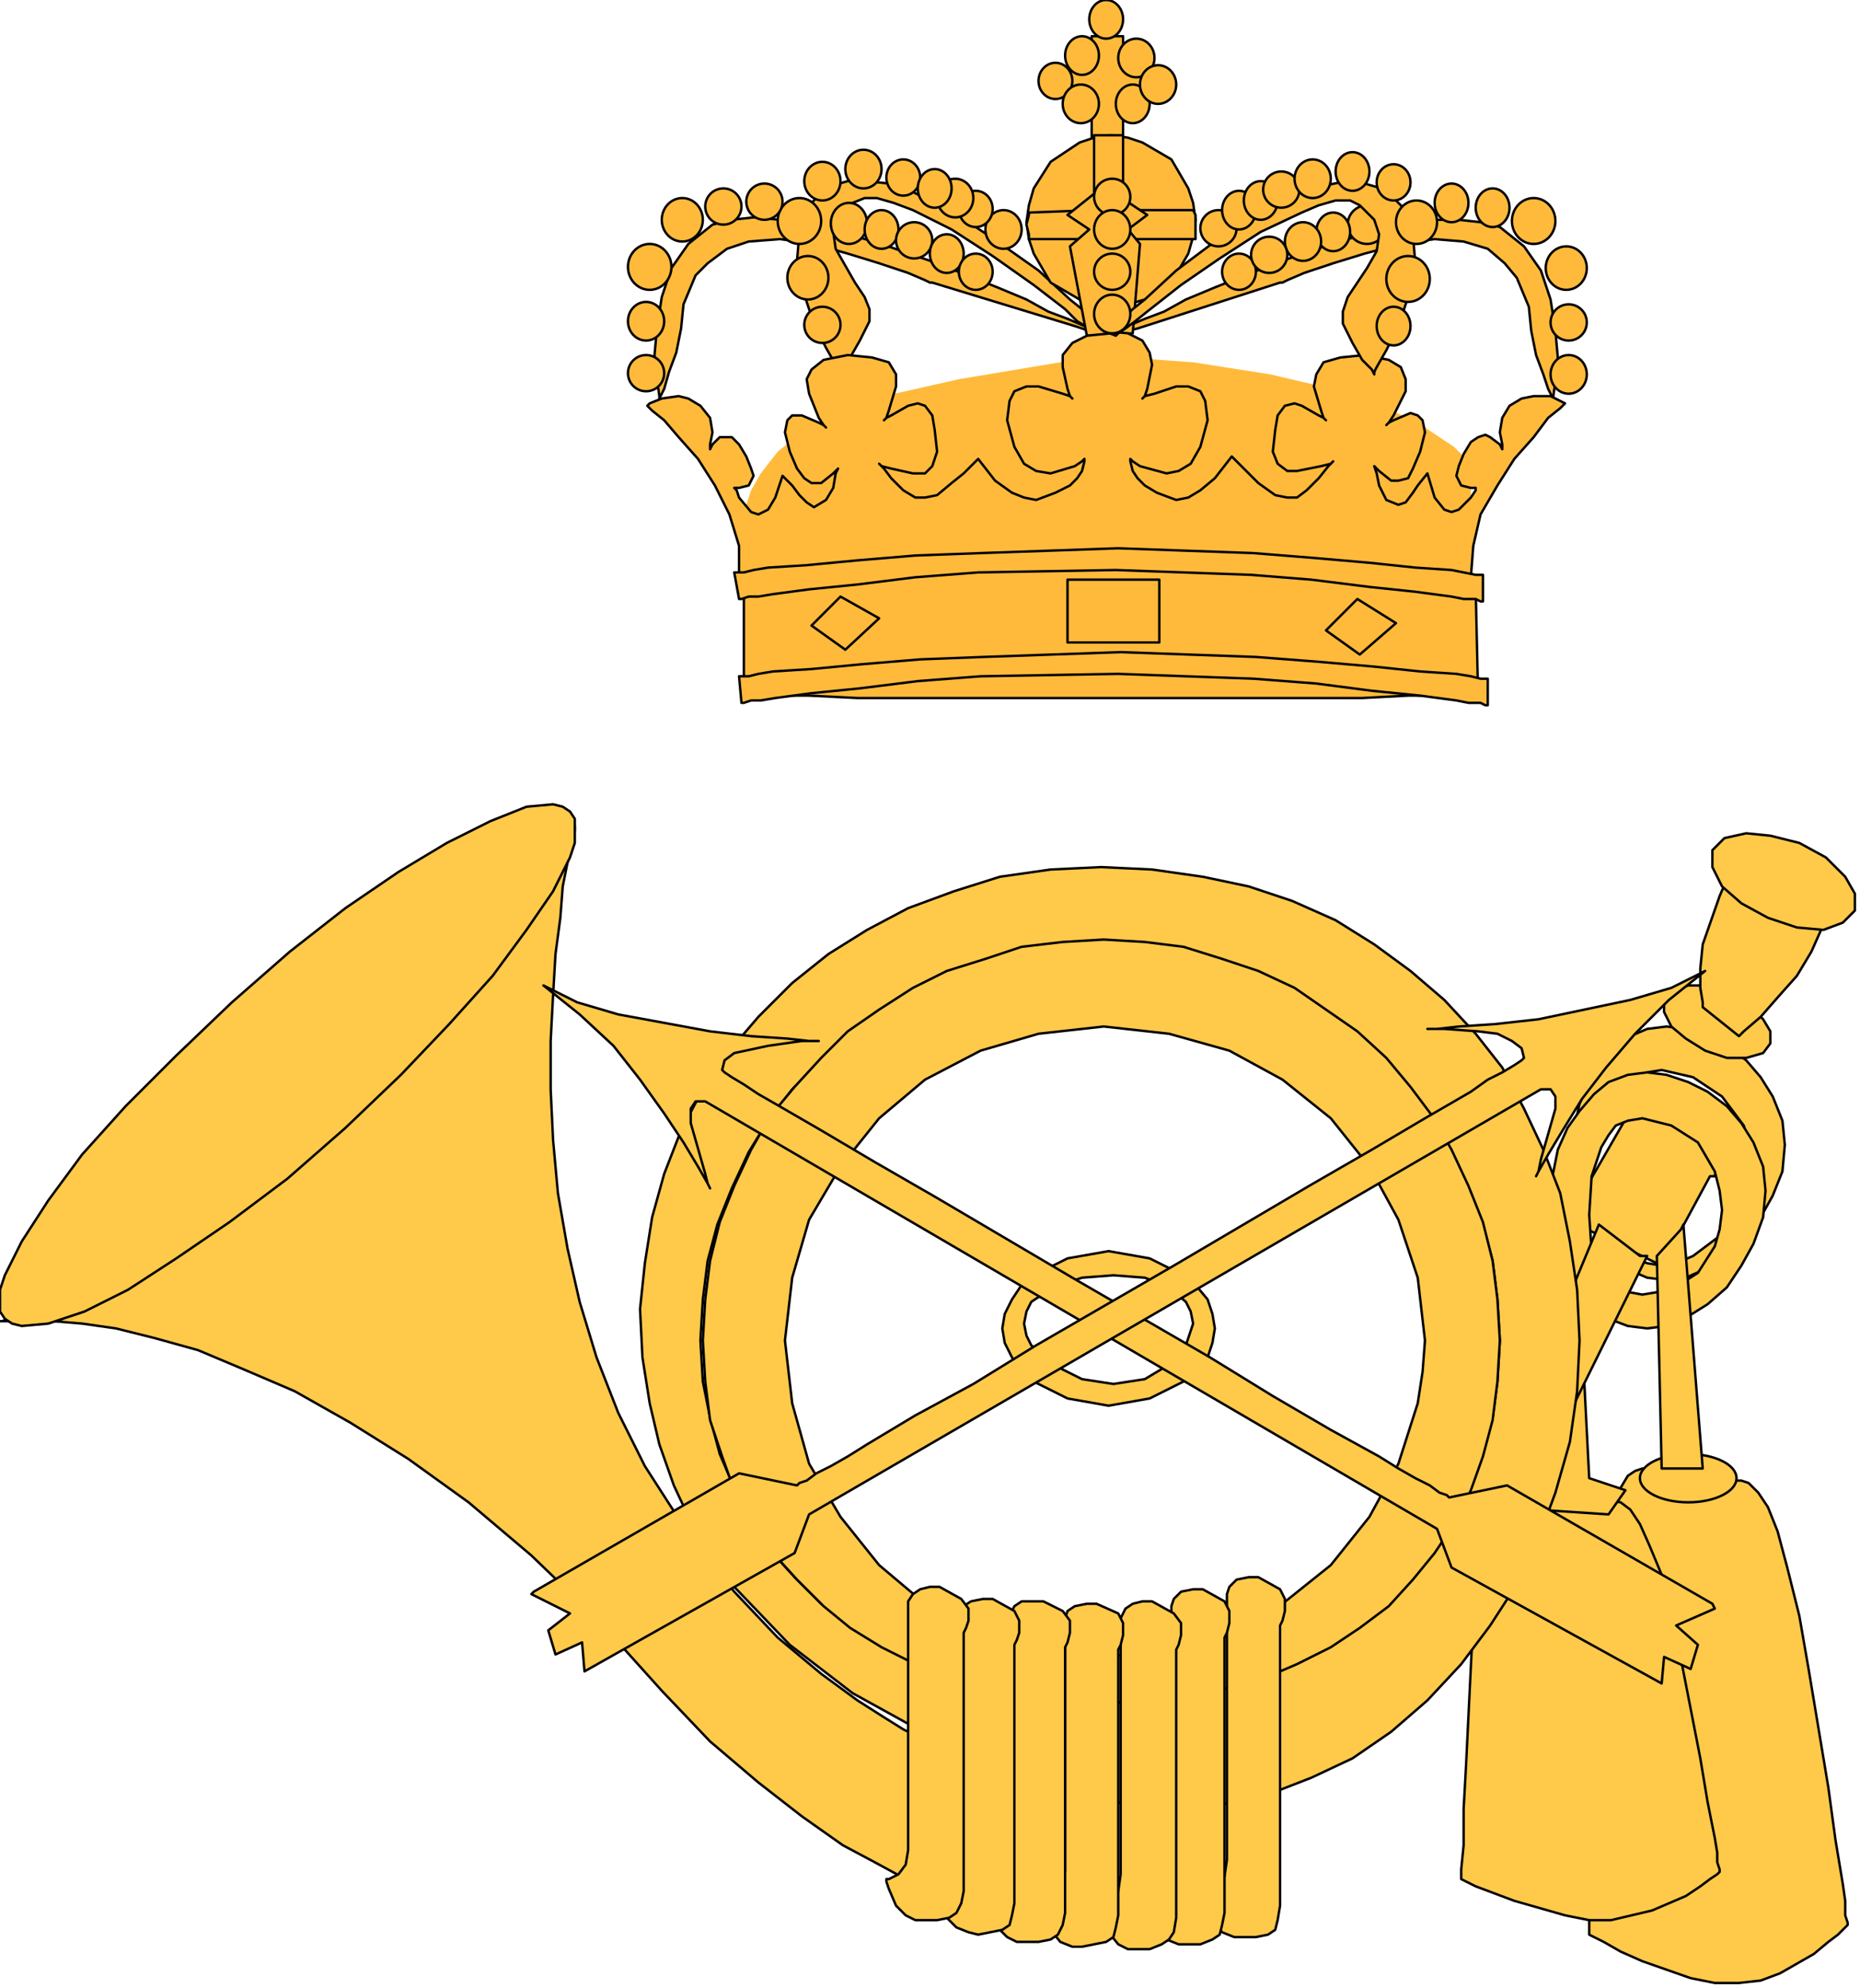 <?xml version="1.0" encoding="UTF-8" standalone="no"?>
<svg
   xmlns:dc="http://purl.org/dc/elements/1.1/"
   xmlns:cc="http://creativecommons.org/ns#"
   xmlns:rdf="http://www.w3.org/1999/02/22-rdf-syntax-ns#"
   xmlns:svg="http://www.w3.org/2000/svg"
   xmlns="http://www.w3.org/2000/svg"
   xmlns:sodipodi="http://sodipodi.sourceforge.net/DTD/sodipodi-0.dtd"
   xmlns:inkscape="http://www.inkscape.org/namespaces/inkscape"
   version="1.0"
   width="65.22mm"
   height="69.71mm"
   id="svg195"
   sodipodi:docname="CREST007.WMF">
  <sodipodi:namedview
     pagecolor="#ffffff"
     bordercolor="#666666"
     borderopacity="1"
     objecttolerance="10"
     gridtolerance="10"
     guidetolerance="10"
     inkscape:pageopacity="0"
     inkscape:pageshadow="2"
     inkscape:window-width="640"
     inkscape:window-height="480"
     id="namedview197" />
  <defs
     id="defs3">
    <pattern
       id="WMFhbasepattern"
       patternUnits="userSpaceOnUse"
       width="6"
       height="6"
       x="0"
       y="0" />
  </defs>
  <path
     style="fill:#ffc94a;fill-rule:evenodd;fill-opacity:1;stroke:#000000;stroke-width:0.32px;stroke-linecap:round;stroke-linejoin:round;stroke-miterlimit:4;stroke-dasharray:none;stroke-opacity:1;"
     d="  M 229.179,196.535   L 229.819,196.214   L 230.779,196.214   L 231.739,196.535   L 233.02,197.815   L 234.3,199.735   L 235.58,202.936   L 236.861,207.738   L 238.461,214.139   L 239.741,221.501   L 242.302,236.866   L 243.262,243.908   L 244.222,249.669   L 244.542,251.91   L 244.542,253.83   L 244.863,254.791   L 244.863,255.111   L 244.542,255.431   L 243.582,256.391   L 242.302,257.351   L 240.381,258.952   L 235.9,261.513   L 233.34,262.473   L 230.459,262.793   L 227.258,262.793   L 224.057,262.153   L 217.656,259.912   L 214.775,258.632   L 212.534,257.351   L 211.254,256.711   L 210.614,256.391   L 210.614,250.95   L 210.934,245.188   L 211.254,238.146   L 211.574,222.462   L 212.214,215.1   L 212.534,208.378   L 213.174,203.256   L 213.815,199.735   L 214.775,197.175   L 215.735,195.574   L 216.695,194.934   L 217.656,194.614   L 218.296,194.614   L 229.179,196.535  z "
     id="path5" />
  <path
     style="fill:#ffc94a;fill-rule:evenodd;fill-opacity:1;stroke:#000000;stroke-width:0.32px;stroke-linecap:round;stroke-linejoin:round;stroke-miterlimit:4;stroke-dasharray:none;stroke-opacity:1;"
     d="  M 212.214,199.095   L 212.854,198.775   L 214.775,199.095   L 216.055,200.055   L 217.336,201.976   L 218.616,204.857   L 220.216,208.698   L 221.497,213.819   L 222.777,219.901   L 225.338,233.025   L 226.298,238.786   L 227.258,243.588   L 227.578,245.508   L 227.578,246.788   L 227.898,247.749   L 227.898,248.069   L 227.578,248.389   L 226.618,249.029   L 225.338,249.989   L 223.417,251.27   L 218.936,253.19   L 213.495,254.471   L 210.614,254.471   L 207.413,253.83   L 200.691,251.91   L 195.57,249.989   L 194.29,249.349   L 193.649,249.029   L 193.649,247.749   L 193.97,244.548   L 193.97,239.746   L 194.29,233.985   L 194.93,220.861   L 195.25,214.459   L 195.57,209.018   L 196.21,204.857   L 196.85,201.656   L 197.811,199.735   L 199.091,198.455   L 200.051,197.815   L 200.691,197.495   L 201.652,197.495   L 212.214,199.095  z "
     id="path7" />
  <path
     style="fill:#ffc94a;fill-rule:evenodd;fill-opacity:1;stroke:#000000;stroke-width:0.32px;stroke-linecap:round;stroke-linejoin:round;stroke-miterlimit:4;stroke-dasharray:none;stroke-opacity:1;"
     d="  M 209.974,183.411   L 210.614,195.894   L 215.415,197.495   L 213.174,200.696   L 203.572,200.055   L 208.373,183.731   L 209.974,183.411  z "
     id="path9" />
  <ellipse
     style="fill:#ffc94a;fill-rule:evenodd;fill-opacity:1;stroke:#000000;stroke-width:0.32px;stroke-linecap:round;stroke-linejoin:round;stroke-miterlimit:4;stroke-dasharray:none;stroke-opacity:1;"
     cx="223.737"
     cy="195.894"
     rx="6.402"
     ry="3.201"
     id="ellipse11" />
  <path
     style="fill:#ffc94a;fill-rule:evenodd;fill-opacity:1;stroke:#000000;stroke-width:0.32px;stroke-linecap:round;stroke-linejoin:round;stroke-miterlimit:4;stroke-dasharray:none;stroke-opacity:1;"
     d="  M 210.294,154.923   L 210.934,160.044   L 213.174,163.885   L 216.375,166.766   L 218.296,167.406   L 220.216,167.727   L 222.137,167.406   L 224.377,166.446   L 228.218,163.565   L 231.099,159.084   L 231.739,156.523   L 232.059,153.963   L 231.739,151.402   L 231.099,149.161   L 228.218,145.32   L 224.377,142.76   L 220.216,141.799   L 218.296,142.119   L 216.375,142.76   L 214.775,144.04   L 213.174,145.64   L 210.934,149.802   L 210.294,154.923  z    M 208.373,152.682   L 208.693,156.203   L 209.333,159.404   L 210.614,162.285   L 213.815,166.766   L 216.055,168.367   L 218.296,169.327   L 220.856,169.647   L 223.417,169.327   L 226.298,168.047   L 228.858,166.446   L 231.419,164.206   L 233.34,161.325   L 234.94,158.444   L 236.22,155.243   L 236.54,151.722   L 236.22,148.521   L 234.94,145.32   L 233.34,142.76   L 231.419,140.519   L 228.858,138.598   L 226.298,137.318   L 223.417,136.358   L 220.856,136.038   L 218.296,136.358   L 216.055,137.318   L 213.815,138.919   L 212.214,140.839   L 210.614,143.4   L 209.333,146.281   L 208.693,149.161   L 208.373,152.682  z   "
     id="path13" />
  <path
     style="fill:#ffc94a;fill-rule:evenodd;fill-opacity:1;stroke:#000000;stroke-width:0.32px;stroke-linecap:round;stroke-linejoin:round;stroke-miterlimit:4;stroke-dasharray:none;stroke-opacity:1;"
     d="  M 226.618,155.883   L 220.216,167.727   L 207.733,161.645   L 217.336,145   L 227.898,152.042   L 227.258,155.883   L 226.618,155.883  z "
     id="path15" />
  <path
     style="fill:#ffc94a;fill-rule:evenodd;fill-opacity:1;stroke:#000000;stroke-width:0.32px;stroke-linecap:round;stroke-linejoin:round;stroke-miterlimit:4;stroke-dasharray:none;stroke-opacity:1;"
     d="  M 205.493,159.084   L 205.813,162.605   L 206.453,165.806   L 207.733,168.687   L 209.333,170.927   L 211.254,173.168   L 213.174,174.768   L 215.735,175.729   L 218.296,176.049   L 220.856,175.729   L 223.737,174.448   L 226.298,172.848   L 228.858,170.607   L 230.779,167.727   L 232.379,164.846   L 233.66,161.325   L 233.98,157.804   L 233.66,154.603   L 232.379,151.402   L 230.779,148.841   L 228.858,146.601   L 226.298,144.68   L 223.737,143.4   L 220.856,142.44   L 218.296,142.119   L 215.735,142.44   L 213.174,143.4   L 211.254,145   L 209.333,147.241   L 207.733,149.481   L 206.453,152.362   L 205.813,155.563   L 205.493,159.084  z    M 210.614,161.005   L 210.934,165.806   L 212.214,169.007   L 214.135,170.927   L 217.656,171.568   L 221.497,170.927   L 225.018,168.687   L 227.258,165.166   L 227.898,162.925   L 228.218,160.364   L 227.898,157.804   L 227.258,155.243   L 225.018,151.402   L 221.497,149.161   L 217.656,148.201   L 215.735,148.521   L 214.135,149.161   L 213.174,150.442   L 212.214,152.042   L 210.934,155.883   L 210.614,161.005  z   "
     id="path17" />
  <path
     style="fill:#ffc94a;fill-rule:evenodd;fill-opacity:1;stroke:#000000;stroke-width:0.32px;stroke-linecap:round;stroke-linejoin:round;stroke-miterlimit:4;stroke-dasharray:none;stroke-opacity:1;"
     d="  M 220.536,132.517   L 220.536,134.117   L 221.497,136.038   L 223.417,137.638   L 225.978,139.239   L 228.858,140.199   L 231.419,140.199   L 233.66,139.559   L 234.62,138.278   L 234.62,136.678   L 233.66,135.077   L 231.739,133.157   L 229.179,131.556   L 226.298,130.596   L 223.737,130.596   L 221.817,131.236   L 220.536,132.517  z "
     id="path19" />
  <path
     style="fill:#ffc94a;fill-rule:evenodd;fill-opacity:1;stroke:#000000;stroke-width:0.32px;stroke-linecap:round;stroke-linejoin:round;stroke-miterlimit:4;stroke-dasharray:none;stroke-opacity:1;"
     d="  M 229.179,115.552   L 229.179,115.872   L 228.858,116.512   L 227.898,118.753   L 225.658,125.155   L 225.338,128.356   L 225.338,130.916   L 225.658,132.837   L 225.658,133.477   L 230.459,137.318   L 231.099,136.678   L 233.34,134.757   L 235.58,132.197   L 238.141,129.316   L 240.061,126.115   L 241.342,123.234   L 241.982,121.314   L 242.302,120.353   L 229.819,115.552   L 229.179,115.552  z "
     id="path21" />
  <path
     style="fill:#ffc94a;fill-rule:evenodd;fill-opacity:1;stroke:#000000;stroke-width:0.32px;stroke-linecap:round;stroke-linejoin:round;stroke-miterlimit:4;stroke-dasharray:none;stroke-opacity:1;"
     d="  M 226.938,112.671   L 226.938,114.912   L 228.218,117.473   L 230.779,119.713   L 234.3,121.634   L 238.141,122.914   L 241.662,123.234   L 244.222,122.274   L 245.823,120.673   L 245.823,118.433   L 244.542,116.192   L 241.982,113.632   L 238.461,111.711   L 234.62,110.751   L 231.419,110.431   L 228.538,111.071   L 226.938,112.671  z "
     id="path23" />
  <path
     style="fill:#ffc94a;fill-rule:evenodd;fill-opacity:1;stroke:#000000;stroke-width:0.32px;stroke-linecap:round;stroke-linejoin:round;stroke-miterlimit:4;stroke-dasharray:none;stroke-opacity:1;"
     d="  M 218.296,166.446   L 205.813,191.733   L 201.652,186.932   L 211.894,162.285   L 217.336,166.446   L 218.296,166.446  z "
     id="path25" />
  <path
     style="fill:#ffc94a;fill-rule:evenodd;fill-opacity:1;stroke:#000000;stroke-width:0.32px;stroke-linecap:round;stroke-linejoin:round;stroke-miterlimit:4;stroke-dasharray:none;stroke-opacity:1;"
     d="  M 135.715,175.409   L 136.035,177.009   L 136.675,178.289   L 139.556,180.85   L 143.397,182.771   L 147.558,183.411   L 151.719,182.771   L 154.92,180.85   L 157.16,178.289   L 158.12,175.409   L 157.8,173.808   L 157.16,172.528   L 154.92,170.607   L 151.719,169.327   L 147.558,169.007   L 143.397,169.327   L 139.556,170.607   L 136.675,172.528   L 136.035,173.808   L 135.715,175.409  z    M 132.834,176.049   L 133.154,177.969   L 134.114,179.89   L 135.395,181.81   L 136.995,183.091   L 141.476,185.331   L 146.918,186.292   L 152.359,185.331   L 156.84,183.091   L 158.44,181.81   L 160.041,179.89   L 160.681,177.969   L 161.001,176.049   L 160.681,174.128   L 160.041,172.208   L 158.44,170.287   L 156.84,169.007   L 152.359,166.766   L 146.918,165.806   L 141.476,166.766   L 136.995,169.007   L 135.395,170.287   L 134.114,172.208   L 133.154,174.128   L 132.834,176.049  z   "
     id="path27" />
  <path
     style="fill:#ffc94a;fill-rule:evenodd;fill-opacity:1;stroke:#000000;stroke-width:0.32px;stroke-linecap:round;stroke-linejoin:round;stroke-miterlimit:4;stroke-dasharray:none;stroke-opacity:1;"
     d="  M 120.671,229.504   L 120.351,229.504   L 119.711,229.184   L 117.15,227.583   L 113.629,225.343   L 108.828,221.822   L 103.066,217.02   L 97.305,210.939   L 91.223,203.256   L 85.462,194.294   L 81.941,187.252   L 79.06,179.89   L 76.82,172.528   L 75.219,165.486   L 73.939,158.124   L 73.299,151.082   L 72.979,144.36   L 72.979,137.958   L 73.299,131.877   L 73.619,126.435   L 74.259,121.634   L 74.579,117.473   L 75.219,114.272   L 75.859,111.711   L 76.179,110.111   L 76.179,109.47   L 75.859,109.79   L 75.539,110.751   L 74.579,112.031   L 73.299,113.632   L 69.778,118.433   L 65.297,124.515   L 60.175,131.236   L 54.094,138.278   L 47.692,145.32   L 40.97,151.722   L 33.929,157.484   L 26.887,162.285   L 20.165,166.446   L 13.764,169.647   L 8.322,171.888   L 3.841,173.808   L 2.241,174.448   L 0.96,174.768   L 0.32,175.089   L 0,175.089   L 1.92,175.089   L 4.161,174.768   L 7.042,175.089   L 10.883,175.409   L 15.364,176.049   L 20.485,177.329   L 26.247,178.93   L 32.328,181.49   L 39.05,184.371   L 46.412,188.532   L 54.094,193.334   L 62.096,199.095   L 70.418,206.137   L 79.06,214.459   L 87.702,224.062   L 94.104,230.784   L 100.506,236.226   L 106.267,240.707   L 111.709,244.548   L 116.51,247.109   L 120.031,249.029   L 122.271,249.989   L 122.911,250.309   L 123.231,250.309   L 120.671,229.504  z "
     id="path29" />
  <path
     style="fill:#ffc94a;fill-rule:evenodd;fill-opacity:1;stroke:#000000;stroke-width:0.32px;stroke-linecap:round;stroke-linejoin:round;stroke-miterlimit:4;stroke-dasharray:none;stroke-opacity:1;"
     d="  M 85.142,179.89   L 86.102,185.972   L 87.382,191.413   L 89.303,196.855   L 91.543,201.656   L 94.104,206.137   L 97.305,210.298   L 104.667,217.98   L 112.989,224.382   L 122.271,229.504   L 132.194,233.985   L 142.756,237.506   L 149.158,239.106   L 155.88,239.426   L 161.961,239.106   L 168.043,237.826   L 173.804,235.585   L 179.246,233.025   L 184.367,229.504   L 189.168,225.343   L 193.649,220.541   L 197.49,215.42   L 201.011,209.978   L 203.892,203.897   L 206.133,197.815   L 208.053,191.093   L 209.013,184.371   L 209.333,177.649   L 209.013,170.927   L 208.053,164.526   L 206.773,158.124   L 204.532,152.362   L 201.972,146.921   L 199.091,141.479   L 195.57,136.998   L 191.409,132.517   L 186.928,128.676   L 182.127,125.155   L 177.005,121.954   L 171.244,119.393   L 165.482,117.473   L 159.401,116.192   L 152.679,115.232   L 145.957,114.912   L 139.236,115.232   L 132.514,116.192   L 126.432,118.113   L 120.351,120.353   L 114.909,123.234   L 109.788,126.435   L 104.987,130.276   L 100.506,134.757   L 96.665,139.239   L 93.144,144.36   L 90.263,149.802   L 88.022,155.563   L 86.422,161.325   L 85.462,167.406   L 84.822,173.488   L 85.142,179.89  z    M 92.824,177.649   L 93.144,183.091   L 94.104,187.892   L 95.384,192.693   L 97.305,197.175   L 99.545,201.656   L 102.106,205.497   L 105.307,209.018   L 108.828,212.539   L 112.669,215.42   L 117.15,217.98   L 121.311,220.221   L 126.112,222.142   L 131.234,223.742   L 136.355,224.702   L 141.476,225.343   L 146.918,225.663   L 152.359,225.343   L 157.48,224.702   L 162.602,223.742   L 167.403,222.142   L 171.884,220.221   L 176.045,217.98   L 180.206,215.42   L 183.727,212.539   L 187.248,209.018   L 190.129,205.497   L 192.689,201.656   L 196.53,192.693   L 197.811,187.892   L 198.451,183.091   L 198.771,177.649   L 198.451,172.208   L 197.811,167.086   L 196.53,162.285   L 194.61,157.484   L 192.369,152.682   L 189.809,148.521   L 186.608,144.36   L 183.407,140.839   L 179.566,137.318   L 175.405,134.437   L 171.244,131.877   L 166.443,129.636   L 161.641,127.715   L 156.52,126.435   L 151.399,125.795   L 145.957,125.475   L 140.516,125.795   L 135.075,126.435   L 130.273,127.715   L 125.152,129.636   L 120.671,131.877   L 116.19,134.437   L 112.029,137.318   L 104.987,144.36   L 101.786,148.521   L 99.225,152.682   L 96.985,157.484   L 95.064,162.285   L 93.784,167.086   L 93.144,172.208   L 92.824,177.649  z   "
     id="path31" />
  <path
     style="fill:#ffba3b;fill-rule:evenodd;fill-opacity:1;stroke:#000000;stroke-width:0.32px;stroke-linecap:round;stroke-linejoin:round;stroke-miterlimit:4;stroke-dasharray:none;stroke-opacity:1;"
     d="  M 98.585,78.102   L 98.585,92.186   L 107.227,92.186   L 113.629,92.506   L 146.597,92.506   L 180.526,92.506   L 186.608,92.186   L 195.89,92.186   L 195.57,78.102   L 195.25,78.102   L 194.61,77.782   L 191.729,77.461   L 186.928,76.821   L 181.166,76.181   L 173.804,75.221   L 165.802,74.581   L 157.16,74.261   L 148.198,73.941   L 130.273,74.581   L 121.951,75.221   L 114.269,75.861   L 107.868,76.501   L 103.066,77.141   L 101.146,77.461   L 99.866,77.461   L 98.905,77.782   L 98.585,77.782   L 98.585,78.102  z "
     id="path33" />
  <path
     style="fill:#ffba3b;fill-rule:evenodd;fill-opacity:1;stroke:#000000;stroke-width:0.32px;stroke-linecap:round;stroke-linejoin:round;stroke-miterlimit:4;stroke-dasharray:none;stroke-opacity:1;"
     d="  M 169.643,37.45   L 169.963,37.45   L 170.604,37.13   L 172.844,36.17   L 176.685,34.89   L 180.846,33.609   L 185.647,32.329   L 190.129,31.689   L 193.97,32.009   L 197.17,32.969   L 199.411,34.89   L 201.011,36.81   L 202.612,40.651   L 202.932,43.852   L 203.572,47.053   L 204.532,49.614   L 205.172,51.534   L 205.813,52.815   L 205.813,53.455   L 205.813,52.815   L 206.133,50.574   L 206.453,47.373   L 206.133,43.852   L 205.493,39.691   L 204.212,35.85   L 201.972,32.649   L 198.771,30.088   L 196.21,29.448   L 193.329,29.128   L 189.809,29.128   L 185.968,29.768   L 177.325,32.009   L 169.003,34.89   L 161.001,38.091   L 157.16,39.691   L 154.279,41.291   L 151.719,42.252   L 149.478,43.212   L 148.198,43.852   L 147.878,44.172   L 150.759,43.532   L 169.643,37.45  z "
     id="path35" />
  <ellipse
     style="fill:#ffba3b;fill-rule:evenodd;fill-opacity:1;stroke:#000000;stroke-width:0.32px;stroke-linecap:round;stroke-linejoin:round;stroke-miterlimit:4;stroke-dasharray:none;stroke-opacity:1;"
     cx="164.202"
     cy="36.01"
     rx="2.241"
     ry="2.401"
     id="ellipse37" />
  <ellipse
     style="fill:#ffba3b;fill-rule:evenodd;fill-opacity:1;stroke:#000000;stroke-width:0.32px;stroke-linecap:round;stroke-linejoin:round;stroke-miterlimit:4;stroke-dasharray:none;stroke-opacity:1;"
     cx="181.166"
     cy="29.768"
     rx="2.561"
     ry="2.561"
     id="ellipse39" />
  <path
     style="fill:#ffba3b;fill-rule:evenodd;fill-opacity:1;stroke:#000000;stroke-width:0.32px;stroke-linecap:round;stroke-linejoin:round;stroke-miterlimit:4;stroke-dasharray:none;stroke-opacity:1;"
     d="  M 123.552,37.45   L 123.231,37.45   L 122.591,37.13   L 120.351,36.17   L 116.51,34.89   L 112.349,33.609   L 107.868,32.329   L 103.386,31.689   L 99.225,32.009   L 96.345,32.969   L 93.784,34.89   L 92.184,36.49   L 90.583,40.331   L 90.263,43.532   L 89.623,46.733   L 88.663,49.294   L 88.022,51.534   L 87.382,52.815   L 87.382,53.135   L 87.382,52.495   L 87.062,50.254   L 86.742,47.053   L 87.062,43.532   L 87.702,39.371   L 88.983,35.53   L 91.223,32.329   L 94.424,29.768   L 96.985,29.128   L 99.866,28.808   L 103.386,29.128   L 107.227,29.768   L 115.87,32.009   L 124.192,34.89   L 132.194,38.091   L 136.035,39.691   L 138.916,41.291   L 141.476,42.252   L 143.717,43.212   L 144.997,43.852   L 145.317,44.172   L 142.436,43.212   L 123.552,37.45  z "
     id="path41" />
  <path
     style="fill:#ffba3b;fill-rule:evenodd;fill-opacity:1;stroke:#000000;stroke-width:0.32px;stroke-linecap:round;stroke-linejoin:round;stroke-miterlimit:4;stroke-dasharray:none;stroke-opacity:1;"
     d="  M 145.317,44.492   L 144.997,44.172   L 144.357,43.532   L 142.756,42.572   L 141.156,40.971   L 136.995,37.77   L 131.554,33.929   L 126.112,30.408   L 120.991,27.848   L 118.43,26.887   L 116.19,26.247   L 114.589,26.247   L 112.989,26.887   L 111.068,28.808   L 110.428,30.729   L 110.748,32.969   L 113.309,37.45   L 114.589,39.371   L 115.229,40.971   L 115.229,42.572   L 113.949,45.133   L 112.669,47.373   L 111.388,48.653   L 111.068,49.294   L 111.068,48.974   L 110.748,48.333   L 109.468,46.093   L 107.868,42.892   L 106.587,39.051   L 105.627,34.57   L 105.947,30.729   L 107.227,27.208   L 108.508,25.927   L 110.108,24.647   L 112.349,24.007   L 114.909,24.007   L 117.79,24.327   L 120.671,25.287   L 126.432,28.168   L 132.194,32.009   L 137.635,35.85   L 141.796,39.691   L 143.397,40.971   L 144.677,42.252   L 145.317,42.892   L 145.637,43.212   L 147.238,43.532   L 145.317,44.492  z "
     id="path43" />
  <ellipse
     style="fill:#ffba3b;fill-rule:evenodd;fill-opacity:1;stroke:#000000;stroke-width:0.32px;stroke-linecap:round;stroke-linejoin:round;stroke-miterlimit:4;stroke-dasharray:none;stroke-opacity:1;"
     cx="132.994"
     cy="30.408"
     rx="2.401"
     ry="2.561"
     id="ellipse45" />
  <ellipse
     style="fill:#ffba3b;fill-rule:evenodd;fill-opacity:1;stroke:#000000;stroke-width:0.32px;stroke-linecap:round;stroke-linejoin:round;stroke-miterlimit:4;stroke-dasharray:none;stroke-opacity:1;"
     cx="112.509"
     cy="29.608"
     rx="2.401"
     ry="2.721"
     id="ellipse47" />
  <path
     style="fill:#ffba3b;fill-rule:evenodd;fill-opacity:1;stroke:none;"
     d="  M 117.15,52.495   L 127.072,50.254   L 136.675,48.653   L 140.516,48.013   L 143.717,47.373   L 145.957,47.053   L 146.597,47.053   L 147.558,47.053   L 149.798,47.373   L 153.639,47.693   L 158.12,48.013   L 168.363,49.614   L 173.804,50.894   L 178.606,52.174   L 183.727,54.095   L 187.888,56.016   L 190.769,57.936   L 192.689,59.216   L 193.97,60.497   L 194.61,61.457   L 194.93,62.097   L 194.93,62.417   L 194.93,68.499   L 98.585,68.819   L 98.585,68.179   L 98.905,66.899   L 99.545,64.978   L 100.826,62.737   L 103.066,59.857   L 106.267,57.296   L 111.068,54.735   L 117.15,52.495  z "
     id="path49" />
  <path
     style="fill:#ffba3b;fill-rule:evenodd;fill-opacity:1;stroke:#000000;stroke-width:0.32px;stroke-linecap:round;stroke-linejoin:round;stroke-miterlimit:4;stroke-dasharray:none;stroke-opacity:1;"
     d="  M 144.677,21.766   L 144.677,12.163   L 139.236,12.163   L 138.916,9.283   L 144.677,9.283   L 144.677,4.801   L 148.838,4.801   L 148.838,9.283   L 154.6,9.283   L 154.6,12.163   L 148.838,12.163   L 148.838,22.086   L 144.677,21.766  z "
     id="path51" />
  <path
     style="fill:#ffba3b;fill-rule:evenodd;fill-opacity:1;stroke:#000000;stroke-width:0.32px;stroke-linecap:round;stroke-linejoin:round;stroke-miterlimit:4;stroke-dasharray:none;stroke-opacity:1;"
     d="  M 136.035,29.448   L 136.355,31.689   L 136.995,33.609   L 139.236,37.45   L 143.077,39.691   L 144.997,40.331   L 147.238,40.651   L 149.478,40.331   L 151.719,39.691   L 155.24,37.45   L 157.48,33.609   L 158.12,31.369   L 158.44,29.128   L 158.12,26.887   L 157.48,24.967   L 155.24,21.126   L 151.399,18.885   L 149.478,18.245   L 147.238,17.925   L 144.997,18.245   L 143.077,18.885   L 139.236,21.446   L 136.995,24.967   L 136.355,27.208   L 136.035,29.448  z "
     id="path53" />
  <path
     style="fill:#ffba3b;fill-rule:evenodd;fill-opacity:1;stroke:#000000;stroke-width:0.32px;stroke-linecap:round;stroke-linejoin:round;stroke-miterlimit:4;stroke-dasharray:none;stroke-opacity:1;"
     d="  M 158.44,31.689   L 158.44,29.768   L 158.44,28.488   L 158.12,27.848   L 148.838,27.848   L 148.838,17.925   L 144.997,17.925   L 144.997,27.848   L 136.355,28.168   L 136.355,28.488   L 136.035,29.768   L 136.355,31.049   L 136.355,31.689   L 158.44,31.689  z "
     id="path55" />
  <path
     style="fill:#ffba3b;fill-rule:evenodd;fill-opacity:1;stroke:#000000;stroke-width:0.32px;stroke-linecap:round;stroke-linejoin:round;stroke-miterlimit:4;stroke-dasharray:none;stroke-opacity:1;"
     d="  M 144.037,44.492   L 141.796,32.649   L 144.357,30.408   L 141.476,28.488   L 146.277,24.647   L 152.039,28.488   L 149.478,30.408   L 151.079,32.329   L 150.118,44.172   L 144.357,44.492   L 144.037,44.492  z "
     id="path57" />
  <path
     style="fill:#ffba3b;fill-rule:evenodd;fill-opacity:1;stroke:#000000;stroke-width:0.32px;stroke-linecap:round;stroke-linejoin:round;stroke-miterlimit:4;stroke-dasharray:none;stroke-opacity:1;"
     d="  M 147.238,44.172   L 144.037,44.492   L 142.116,45.453   L 140.836,47.053   L 140.836,48.653   L 141.476,51.534   L 141.796,52.495   L 142.116,52.815   L 141.796,52.495   L 140.836,52.174   L 137.635,51.214   L 136.035,51.214   L 134.434,51.854   L 133.794,53.135   L 133.474,55.695   L 134.434,59.216   L 135.715,61.457   L 137.315,62.417   L 139.236,62.737   L 142.436,61.777   L 143.397,61.137   L 143.717,60.817   L 143.717,61.137   L 143.397,62.417   L 142.756,63.378   L 141.796,64.338   L 139.876,65.298   L 137.315,66.258   L 135.715,65.938   L 134.114,65.298   L 131.874,63.698   L 129.633,60.817   L 127.713,62.737   L 126.112,64.018   L 124.192,65.618   L 122.591,65.938   L 121.311,65.938   L 119.711,64.978   L 118.11,63.378   L 117.15,62.097   L 116.51,61.457   L 116.83,61.777   L 118.11,62.097   L 120.991,62.737   L 122.591,62.737   L 123.552,61.777   L 124.192,59.857   L 123.872,56.976   L 123.552,55.055   L 122.591,53.775   L 121.631,53.455   L 120.351,53.775   L 118.11,55.055   L 117.47,55.375   L 117.15,55.695   L 117.47,55.375   L 117.79,54.415   L 118.75,51.214   L 118.75,49.614   L 117.79,48.013   L 115.55,47.373   L 112.349,47.053   L 109.148,47.693   L 107.547,48.974   L 106.907,50.254   L 107.227,52.174   L 108.508,55.375   L 109.148,56.336   L 109.468,56.656   L 109.148,56.336   L 108.508,56.016   L 106.267,55.055   L 104.987,55.055   L 104.347,55.695   L 104.027,57.296   L 104.667,59.857   L 105.627,62.097   L 106.587,63.378   L 107.547,64.018   L 108.828,64.018   L 110.428,62.737   L 111.068,62.097   L 110.748,62.737   L 110.428,64.658   L 109.468,66.258   L 107.868,67.219   L 106.907,66.578   L 105.947,65.618   L 104.987,64.338   L 103.707,63.057   L 102.746,65.938   L 101.786,67.539   L 100.506,68.179   L 99.545,67.859   L 97.945,65.938   L 97.625,64.978   L 97.305,64.658   L 97.945,64.658   L 99.225,64.338   L 99.866,63.057   L 99.545,62.097   L 98.905,60.497   L 97.945,58.896   L 96.985,57.936   L 95.384,57.936   L 94.424,58.896   L 94.104,59.537   L 94.104,58.896   L 94.424,57.296   L 94.104,55.375   L 92.824,53.775   L 91.223,52.815   L 89.943,52.495   L 87.702,52.815   L 86.102,53.455   L 85.782,53.775   L 86.422,54.415   L 88.022,55.695   L 89.943,57.936   L 92.504,60.817   L 94.744,64.338   L 96.665,68.179   L 97.945,72.34   L 97.945,76.501   L 101.786,75.861   L 106.587,75.541   L 111.709,74.901   L 117.79,74.581   L 131.234,73.941   L 146.597,73.62   L 146.918,73.62   L 161.961,73.941   L 169.003,74.261   L 175.405,74.581   L 181.166,74.901   L 186.608,75.221   L 191.089,75.861   L 194.93,76.501   L 195.25,72.34   L 196.21,68.179   L 198.451,64.338   L 200.691,60.817   L 203.252,57.936   L 205.172,55.375   L 206.773,54.095   L 207.413,53.455   L 206.773,53.135   L 205.493,52.495   L 203.252,52.495   L 201.652,52.815   L 200.051,53.775   L 199.091,55.375   L 198.771,57.296   L 199.091,58.896   L 199.091,59.537   L 198.771,58.896   L 197.49,57.936   L 196.85,57.616   L 195.89,57.936   L 194.93,58.576   L 193.97,60.177   L 193.329,61.777   L 193.009,63.057   L 193.649,64.338   L 194.93,64.658   L 195.57,64.658   L 195.57,64.978   L 194.93,65.938   L 193.329,67.539   L 192.369,67.859   L 191.409,67.539   L 190.129,65.938   L 189.168,62.737   L 187.888,64.338   L 187.248,65.298   L 186.288,66.578   L 185.327,66.899   L 183.727,66.258   L 182.767,64.338   L 182.447,62.737   L 182.127,61.777   L 182.767,62.417   L 184.367,63.698   L 185.327,63.698   L 186.608,63.378   L 187.248,62.097   L 188.208,59.857   L 188.848,57.296   L 188.528,55.695   L 187.888,55.055   L 186.928,54.735   L 184.687,55.695   L 184.047,56.016   L 183.727,56.336   L 184.047,56.016   L 184.687,55.055   L 186.288,51.854   L 186.288,50.254   L 185.647,48.653   L 184.047,47.693   L 180.846,47.053   L 177.645,47.373   L 175.405,48.013   L 174.445,49.614   L 174.125,51.214   L 175.085,54.415   L 175.405,55.375   L 175.725,55.695   L 175.405,55.375   L 174.765,55.055   L 172.524,53.775   L 171.564,53.455   L 170.284,53.775   L 169.323,55.055   L 169.003,56.976   L 168.683,59.857   L 169.323,61.457   L 170.604,62.417   L 171.884,62.417   L 175.085,61.777   L 176.365,61.457   L 176.685,61.137   L 176.045,61.777   L 174.765,63.378   L 173.164,64.978   L 171.884,65.938   L 170.604,65.938   L 169.003,65.618   L 166.763,64.018   L 165.162,62.417   L 163.242,60.497   L 161.001,63.378   L 159.081,64.978   L 157.48,65.938   L 155.88,66.258   L 153.319,65.298   L 151.719,64.338   L 150.759,63.378   L 150.118,62.417   L 149.798,61.137   L 149.798,60.817   L 150.118,61.137   L 151.079,61.777   L 154.6,62.737   L 156.2,62.417   L 157.8,61.457   L 159.081,59.216   L 160.041,55.695   L 159.721,53.135   L 159.081,51.854   L 157.48,51.214   L 155.88,51.214   L 152.999,52.174   L 151.719,52.495   L 151.399,52.815   L 151.719,52.495   L 152.039,51.534   L 152.679,48.333   L 152.359,46.733   L 151.399,45.133   L 149.478,44.172   L 146.277,43.852   L 147.238,44.172  z "
     id="path59" />
  <ellipse
     style="fill:#ffba3b;fill-rule:evenodd;fill-opacity:1;stroke:#000000;stroke-width:0.32px;stroke-linecap:round;stroke-linejoin:round;stroke-miterlimit:4;stroke-dasharray:none;stroke-opacity:1;"
     cx="86.102"
     cy="35.37"
     rx="2.881"
     ry="3.041"
     id="ellipse61" />
  <ellipse
     style="fill:#ffba3b;fill-rule:evenodd;fill-opacity:1;stroke:#000000;stroke-width:0.32px;stroke-linecap:round;stroke-linejoin:round;stroke-miterlimit:4;stroke-dasharray:none;stroke-opacity:1;"
     cx="90.423"
     cy="29.128"
     rx="2.721"
     ry="2.881"
     id="ellipse63" />
  <ellipse
     style="fill:#ffba3b;fill-rule:evenodd;fill-opacity:1;stroke:#000000;stroke-width:0.32px;stroke-linecap:round;stroke-linejoin:round;stroke-miterlimit:4;stroke-dasharray:none;stroke-opacity:1;"
     cx="108.988"
     cy="43.052"
     rx="2.401"
     ry="2.401"
     id="ellipse65" />
  <ellipse
     style="fill:#ffba3b;fill-rule:evenodd;fill-opacity:1;stroke:#000000;stroke-width:0.32px;stroke-linecap:round;stroke-linejoin:round;stroke-miterlimit:4;stroke-dasharray:none;stroke-opacity:1;"
     cx="107.067"
     cy="36.81"
     rx="2.721"
     ry="2.881"
     id="ellipse67" />
  <ellipse
     style="fill:#ffba3b;fill-rule:evenodd;fill-opacity:1;stroke:#000000;stroke-width:0.32px;stroke-linecap:round;stroke-linejoin:round;stroke-miterlimit:4;stroke-dasharray:none;stroke-opacity:1;"
     cx="105.947"
     cy="29.288"
     rx="2.881"
     ry="3.041"
     id="ellipse69" />
  <ellipse
     style="fill:#ffba3b;fill-rule:evenodd;fill-opacity:1;stroke:#000000;stroke-width:0.32px;stroke-linecap:round;stroke-linejoin:round;stroke-miterlimit:4;stroke-dasharray:none;stroke-opacity:1;"
     cx="108.988"
     cy="24.007"
     rx="2.401"
     ry="2.561"
     id="ellipse71" />
  <ellipse
     style="fill:#ffba3b;fill-rule:evenodd;fill-opacity:1;stroke:#000000;stroke-width:0.32px;stroke-linecap:round;stroke-linejoin:round;stroke-miterlimit:4;stroke-dasharray:none;stroke-opacity:1;"
     cx="114.429"
     cy="22.406"
     rx="2.401"
     ry="2.561"
     id="ellipse73" />
  <ellipse
     style="fill:#ffba3b;fill-rule:evenodd;fill-opacity:1;stroke:#000000;stroke-width:0.32px;stroke-linecap:round;stroke-linejoin:round;stroke-miterlimit:4;stroke-dasharray:none;stroke-opacity:1;"
     cx="119.711"
     cy="23.527"
     rx="2.241"
     ry="2.401"
     id="ellipse75" />
  <ellipse
     style="fill:#ffba3b;fill-rule:evenodd;fill-opacity:1;stroke:#000000;stroke-width:0.32px;stroke-linecap:round;stroke-linejoin:round;stroke-miterlimit:4;stroke-dasharray:none;stroke-opacity:1;"
     cx="129.313"
     cy="27.688"
     rx="2.241"
     ry="2.401"
     id="ellipse77" />
  <ellipse
     style="fill:#ffba3b;fill-rule:evenodd;fill-opacity:1;stroke:#000000;stroke-width:0.32px;stroke-linecap:round;stroke-linejoin:round;stroke-miterlimit:4;stroke-dasharray:none;stroke-opacity:1;"
     cx="95.865"
     cy="27.368"
     rx="2.401"
     ry="2.401"
     id="ellipse79" />
  <ellipse
     style="fill:#ffba3b;fill-rule:evenodd;fill-opacity:1;stroke:#000000;stroke-width:0.32px;stroke-linecap:round;stroke-linejoin:round;stroke-miterlimit:4;stroke-dasharray:none;stroke-opacity:1;"
     cx="101.306"
     cy="26.727"
     rx="2.401"
     ry="2.401"
     id="ellipse81" />
  <ellipse
     style="fill:#ffba3b;fill-rule:evenodd;fill-opacity:1;stroke:#000000;stroke-width:0.32px;stroke-linecap:round;stroke-linejoin:round;stroke-miterlimit:4;stroke-dasharray:none;stroke-opacity:1;"
     cx="85.622"
     cy="42.572"
     rx="2.401"
     ry="2.561"
     id="ellipse83" />
  <ellipse
     style="fill:#ffba3b;fill-rule:evenodd;fill-opacity:1;stroke:#000000;stroke-width:0.32px;stroke-linecap:round;stroke-linejoin:round;stroke-miterlimit:4;stroke-dasharray:none;stroke-opacity:1;"
     cx="85.622"
     cy="49.454"
     rx="2.401"
     ry="2.401"
     id="ellipse85" />
  <ellipse
     style="fill:#ffba3b;fill-rule:evenodd;fill-opacity:1;stroke:#000000;stroke-width:0.32px;stroke-linecap:round;stroke-linejoin:round;stroke-miterlimit:4;stroke-dasharray:none;stroke-opacity:1;"
     cx="116.83"
     cy="30.408"
     rx="2.241"
     ry="2.561"
     id="ellipse87" />
  <ellipse
     style="fill:#ffba3b;fill-rule:evenodd;fill-opacity:1;stroke:#000000;stroke-width:0.32px;stroke-linecap:round;stroke-linejoin:round;stroke-miterlimit:4;stroke-dasharray:none;stroke-opacity:1;"
     cx="121.151"
     cy="31.849"
     rx="2.401"
     ry="2.401"
     id="ellipse89" />
  <ellipse
     style="fill:#ffba3b;fill-rule:evenodd;fill-opacity:1;stroke:#000000;stroke-width:0.32px;stroke-linecap:round;stroke-linejoin:round;stroke-miterlimit:4;stroke-dasharray:none;stroke-opacity:1;"
     cx="125.472"
     cy="33.609"
     rx="2.241"
     ry="2.561"
     id="ellipse91" />
  <ellipse
     style="fill:#ffba3b;fill-rule:evenodd;fill-opacity:1;stroke:#000000;stroke-width:0.32px;stroke-linecap:round;stroke-linejoin:round;stroke-miterlimit:4;stroke-dasharray:none;stroke-opacity:1;"
     cx="129.313"
     cy="36.01"
     rx="2.241"
     ry="2.401"
     id="ellipse93" />
  <path
     style="fill:#ffba3b;fill-rule:evenodd;fill-opacity:1;stroke:#000000;stroke-width:0.32px;stroke-linecap:round;stroke-linejoin:round;stroke-miterlimit:4;stroke-dasharray:none;stroke-opacity:1;"
     d="  M 147.878,44.492   L 148.198,44.172   L 149.158,43.532   L 150.438,42.572   L 152.039,41.291   L 156.52,37.77   L 161.641,34.249   L 167.083,30.729   L 172.524,28.168   L 174.765,27.208   L 177.005,26.567   L 178.926,26.567   L 180.206,27.208   L 182.127,29.128   L 182.767,31.049   L 182.447,33.289   L 181.166,35.53   L 178.606,39.371   L 177.965,41.291   L 177.965,42.892   L 179.246,45.453   L 180.526,47.693   L 181.806,48.974   L 182.127,49.614   L 182.127,49.294   L 182.447,48.653   L 183.727,46.413   L 185.327,43.212   L 186.608,39.371   L 187.568,34.89   L 187.248,31.049   L 185.968,27.528   L 184.687,26.247   L 183.087,24.967   L 180.846,24.327   L 178.286,24.007   L 172.524,25.287   L 166.763,28.168   L 161.001,32.009   L 155.88,35.85   L 151.719,39.691   L 150.118,40.971   L 148.838,42.252   L 148.198,42.892   L 147.878,43.212   L 146.277,43.852   L 147.878,44.492  z "
     id="path95" />
  <ellipse
     style="fill:#ffba3b;fill-rule:evenodd;fill-opacity:1;stroke:#000000;stroke-width:0.32px;stroke-linecap:round;stroke-linejoin:round;stroke-miterlimit:4;stroke-dasharray:none;stroke-opacity:1;"
     cx="207.573"
     cy="35.53"
     rx="2.721"
     ry="2.881"
     id="ellipse97" />
  <ellipse
     style="fill:#ffba3b;fill-rule:evenodd;fill-opacity:1;stroke:#000000;stroke-width:0.32px;stroke-linecap:round;stroke-linejoin:round;stroke-miterlimit:4;stroke-dasharray:none;stroke-opacity:1;"
     cx="203.252"
     cy="29.288"
     rx="2.881"
     ry="3.041"
     id="ellipse99" />
  <ellipse
     style="fill:#ffba3b;fill-rule:evenodd;fill-opacity:1;stroke:#000000;stroke-width:0.32px;stroke-linecap:round;stroke-linejoin:round;stroke-miterlimit:4;stroke-dasharray:none;stroke-opacity:1;"
     cx="184.687"
     cy="43.212"
     rx="2.241"
     ry="2.561"
     id="ellipse101" />
  <ellipse
     style="fill:#ffba3b;fill-rule:evenodd;fill-opacity:1;stroke:#000000;stroke-width:0.32px;stroke-linecap:round;stroke-linejoin:round;stroke-miterlimit:4;stroke-dasharray:none;stroke-opacity:1;"
     cx="186.608"
     cy="36.97"
     rx="2.881"
     ry="3.041"
     id="ellipse103" />
  <ellipse
     style="fill:#ffba3b;fill-rule:evenodd;fill-opacity:1;stroke:#000000;stroke-width:0.32px;stroke-linecap:round;stroke-linejoin:round;stroke-miterlimit:4;stroke-dasharray:none;stroke-opacity:1;"
     cx="187.728"
     cy="29.448"
     rx="2.721"
     ry="2.881"
     id="ellipse105" />
  <ellipse
     style="fill:#ffba3b;fill-rule:evenodd;fill-opacity:1;stroke:#000000;stroke-width:0.32px;stroke-linecap:round;stroke-linejoin:round;stroke-miterlimit:4;stroke-dasharray:none;stroke-opacity:1;"
     cx="184.687"
     cy="24.167"
     rx="2.241"
     ry="2.401"
     id="ellipse107" />
  <ellipse
     style="fill:#ffba3b;fill-rule:evenodd;fill-opacity:1;stroke:#000000;stroke-width:0.32px;stroke-linecap:round;stroke-linejoin:round;stroke-miterlimit:4;stroke-dasharray:none;stroke-opacity:1;"
     cx="179.246"
     cy="22.726"
     rx="2.241"
     ry="2.561"
     id="ellipse109" />
  <ellipse
     style="fill:#ffba3b;fill-rule:evenodd;fill-opacity:1;stroke:#000000;stroke-width:0.32px;stroke-linecap:round;stroke-linejoin:round;stroke-miterlimit:4;stroke-dasharray:none;stroke-opacity:1;"
     cx="161.481"
     cy="30.248"
     rx="2.401"
     ry="2.401"
     id="ellipse111" />
  <ellipse
     style="fill:#ffba3b;fill-rule:evenodd;fill-opacity:1;stroke:#000000;stroke-width:0.32px;stroke-linecap:round;stroke-linejoin:round;stroke-miterlimit:4;stroke-dasharray:none;stroke-opacity:1;"
     cx="197.811"
     cy="27.528"
     rx="2.241"
     ry="2.561"
     id="ellipse113" />
  <ellipse
     style="fill:#ffba3b;fill-rule:evenodd;fill-opacity:1;stroke:#000000;stroke-width:0.32px;stroke-linecap:round;stroke-linejoin:round;stroke-miterlimit:4;stroke-dasharray:none;stroke-opacity:1;"
     cx="192.369"
     cy="26.887"
     rx="2.241"
     ry="2.561"
     id="ellipse115" />
  <ellipse
     style="fill:#ffba3b;fill-rule:evenodd;fill-opacity:1;stroke:#000000;stroke-width:0.32px;stroke-linecap:round;stroke-linejoin:round;stroke-miterlimit:4;stroke-dasharray:none;stroke-opacity:1;"
     cx="207.893"
     cy="42.732"
     rx="2.401"
     ry="2.401"
     id="ellipse117" />
  <ellipse
     style="fill:#ffba3b;fill-rule:evenodd;fill-opacity:1;stroke:#000000;stroke-width:0.32px;stroke-linecap:round;stroke-linejoin:round;stroke-miterlimit:4;stroke-dasharray:none;stroke-opacity:1;"
     cx="207.893"
     cy="49.614"
     rx="2.401"
     ry="2.561"
     id="ellipse119" />
  <ellipse
     style="fill:#ffba3b;fill-rule:evenodd;fill-opacity:1;stroke:#000000;stroke-width:0.32px;stroke-linecap:round;stroke-linejoin:round;stroke-miterlimit:4;stroke-dasharray:none;stroke-opacity:1;"
     cx="176.685"
     cy="30.729"
     rx="2.241"
     ry="2.561"
     id="ellipse121" />
  <ellipse
     style="fill:#ffba3b;fill-rule:evenodd;fill-opacity:1;stroke:#000000;stroke-width:0.32px;stroke-linecap:round;stroke-linejoin:round;stroke-miterlimit:4;stroke-dasharray:none;stroke-opacity:1;"
     cx="172.684"
     cy="32.009"
     rx="2.401"
     ry="2.561"
     id="ellipse123" />
  <ellipse
     style="fill:#ffba3b;fill-rule:evenodd;fill-opacity:1;stroke:#000000;stroke-width:0.32px;stroke-linecap:round;stroke-linejoin:round;stroke-miterlimit:4;stroke-dasharray:none;stroke-opacity:1;"
     cx="168.203"
     cy="33.769"
     rx="2.401"
     ry="2.401"
     id="ellipse125" />
  <ellipse
     style="fill:#ffba3b;fill-rule:evenodd;fill-opacity:1;stroke:#000000;stroke-width:0.32px;stroke-linecap:round;stroke-linejoin:round;stroke-miterlimit:4;stroke-dasharray:none;stroke-opacity:1;"
     cx="143.397"
     cy="7.362"
     rx="2.241"
     ry="2.561"
     id="ellipse127" />
  <ellipse
     style="fill:#ffba3b;fill-rule:evenodd;fill-opacity:1;stroke:#000000;stroke-width:0.32px;stroke-linecap:round;stroke-linejoin:round;stroke-miterlimit:4;stroke-dasharray:none;stroke-opacity:1;"
     cx="146.597"
     cy="2.561"
     rx="2.241"
     ry="2.561"
     id="ellipse129" />
  <ellipse
     style="fill:#ffba3b;fill-rule:evenodd;fill-opacity:1;stroke:#000000;stroke-width:0.32px;stroke-linecap:round;stroke-linejoin:round;stroke-miterlimit:4;stroke-dasharray:none;stroke-opacity:1;"
     cx="150.598"
     cy="7.682"
     rx="2.401"
     ry="2.561"
     id="ellipse131" />
  <ellipse
     style="fill:#ffba3b;fill-rule:evenodd;fill-opacity:1;stroke:#000000;stroke-width:0.32px;stroke-linecap:round;stroke-linejoin:round;stroke-miterlimit:4;stroke-dasharray:none;stroke-opacity:1;"
     cx="139.876"
     cy="10.723"
     rx="2.241"
     ry="2.401"
     id="ellipse133" />
  <ellipse
     style="fill:#ffba3b;fill-rule:evenodd;fill-opacity:1;stroke:#000000;stroke-width:0.32px;stroke-linecap:round;stroke-linejoin:round;stroke-miterlimit:4;stroke-dasharray:none;stroke-opacity:1;"
     cx="143.237"
     cy="13.764"
     rx="2.401"
     ry="2.561"
     id="ellipse135" />
  <ellipse
     style="fill:#ffba3b;fill-rule:evenodd;fill-opacity:1;stroke:#000000;stroke-width:0.32px;stroke-linecap:round;stroke-linejoin:round;stroke-miterlimit:4;stroke-dasharray:none;stroke-opacity:1;"
     cx="150.118"
     cy="13.764"
     rx="2.241"
     ry="2.561"
     id="ellipse137" />
  <ellipse
     style="fill:#ffba3b;fill-rule:evenodd;fill-opacity:1;stroke:#000000;stroke-width:0.32px;stroke-linecap:round;stroke-linejoin:round;stroke-miterlimit:4;stroke-dasharray:none;stroke-opacity:1;"
     cx="153.479"
     cy="11.203"
     rx="2.401"
     ry="2.561"
     id="ellipse139" />
  <ellipse
     style="fill:#ffba3b;fill-rule:evenodd;fill-opacity:1;stroke:#000000;stroke-width:0.32px;stroke-linecap:round;stroke-linejoin:round;stroke-miterlimit:4;stroke-dasharray:none;stroke-opacity:1;"
     cx="147.398"
     cy="41.612"
     rx="2.401"
     ry="2.561"
     id="ellipse141" />
  <ellipse
     style="fill:#ffba3b;fill-rule:evenodd;fill-opacity:1;stroke:#000000;stroke-width:0.32px;stroke-linecap:round;stroke-linejoin:round;stroke-miterlimit:4;stroke-dasharray:none;stroke-opacity:1;"
     cx="147.398"
     cy="36.01"
     rx="2.401"
     ry="2.401"
     id="ellipse143" />
  <ellipse
     style="fill:#ffba3b;fill-rule:evenodd;fill-opacity:1;stroke:#000000;stroke-width:0.32px;stroke-linecap:round;stroke-linejoin:round;stroke-miterlimit:4;stroke-dasharray:none;stroke-opacity:1;"
     cx="147.398"
     cy="26.087"
     rx="2.401"
     ry="2.401"
     id="ellipse145" />
  <ellipse
     style="fill:#ffba3b;fill-rule:evenodd;fill-opacity:1;stroke:#000000;stroke-width:0.32px;stroke-linecap:round;stroke-linejoin:round;stroke-miterlimit:4;stroke-dasharray:none;stroke-opacity:1;"
     cx="147.398"
     cy="30.408"
     rx="2.401"
     ry="2.561"
     id="ellipse147" />
  <path
     style="fill:#ffba3b;fill-rule:evenodd;fill-opacity:1;stroke:#000000;stroke-width:0.32px;stroke-linecap:round;stroke-linejoin:round;stroke-miterlimit:4;stroke-dasharray:none;stroke-opacity:1;"
     d="  M 97.305,75.861   L 97.945,79.382   L 98.265,79.382   L 99.225,79.062   L 100.506,79.062   L 102.426,78.742   L 107.227,78.102   L 113.629,77.461   L 121.311,76.501   L 129.633,75.861   L 147.878,75.541   L 165.802,76.181   L 173.804,76.821   L 181.486,77.782   L 187.568,78.422   L 192.369,79.062   L 193.97,79.382   L 195.57,79.382   L 196.21,79.702   L 196.53,79.702   L 196.53,76.181   L 195.57,76.181   L 192.369,75.541   L 187.568,75.221   L 181.486,74.581   L 174.125,73.941   L 166.122,73.3   L 148.198,72.66   L 129.953,73.3   L 121.311,73.62   L 113.629,74.261   L 106.907,74.901   L 101.786,75.221   L 99.866,75.541   L 98.585,75.861   L 97.305,75.861  z "
     id="path149" />
  <path
     style="fill:#ffba3b;fill-rule:evenodd;fill-opacity:1;stroke:#000000;stroke-width:0.32px;stroke-linecap:round;stroke-linejoin:round;stroke-miterlimit:4;stroke-dasharray:none;stroke-opacity:1;"
     d="  M 97.945,89.625   L 98.265,93.146   L 98.585,93.146   L 99.545,92.826   L 100.826,92.826   L 102.746,92.506   L 107.547,91.865   L 113.949,91.225   L 121.631,90.265   L 129.953,89.625   L 148.198,89.305   L 166.122,89.945   L 174.445,90.585   L 181.806,91.545   L 188.208,92.186   L 193.009,92.826   L 194.61,93.146   L 196.21,93.146   L 196.85,93.466   L 197.17,93.466   L 197.17,89.945   L 196.21,89.945   L 194.93,89.625   L 193.009,89.305   L 188.208,88.985   L 182.127,88.345   L 174.765,87.704   L 166.443,87.064   L 148.518,86.424   L 130.273,87.064   L 121.951,87.384   L 114.269,88.024   L 107.547,88.665   L 102.426,88.985   L 100.506,89.305   L 99.225,89.625   L 97.945,89.625  z "
     id="path151" />
  <ellipse
     style="fill:#ffba3b;fill-rule:evenodd;fill-opacity:1;stroke:#000000;stroke-width:0.32px;stroke-linecap:round;stroke-linejoin:round;stroke-miterlimit:4;stroke-dasharray:none;stroke-opacity:1;"
     cx="126.592"
     cy="26.247"
     rx="2.401"
     ry="2.561"
     id="ellipse153" />
  <ellipse
     style="fill:#ffba3b;fill-rule:evenodd;fill-opacity:1;stroke:#000000;stroke-width:0.32px;stroke-linecap:round;stroke-linejoin:round;stroke-miterlimit:4;stroke-dasharray:none;stroke-opacity:1;"
     cx="123.872"
     cy="24.967"
     rx="2.241"
     ry="2.561"
     id="ellipse155" />
  <ellipse
     style="fill:#ffba3b;fill-rule:evenodd;fill-opacity:1;stroke:#000000;stroke-width:0.32px;stroke-linecap:round;stroke-linejoin:round;stroke-miterlimit:4;stroke-dasharray:none;stroke-opacity:1;"
     cx="164.202"
     cy="27.848"
     rx="2.241"
     ry="2.561"
     id="ellipse157" />
  <ellipse
     style="fill:#ffba3b;fill-rule:evenodd;fill-opacity:1;stroke:#000000;stroke-width:0.32px;stroke-linecap:round;stroke-linejoin:round;stroke-miterlimit:4;stroke-dasharray:none;stroke-opacity:1;"
     cx="167.083"
     cy="26.567"
     rx="2.241"
     ry="2.561"
     id="ellipse159" />
  <ellipse
     style="fill:#ffba3b;fill-rule:evenodd;fill-opacity:1;stroke:#000000;stroke-width:0.32px;stroke-linecap:round;stroke-linejoin:round;stroke-miterlimit:4;stroke-dasharray:none;stroke-opacity:1;"
     cx="169.803"
     cy="25.127"
     rx="2.401"
     ry="2.401"
     id="ellipse161" />
  <ellipse
     style="fill:#ffba3b;fill-rule:evenodd;fill-opacity:1;stroke:#000000;stroke-width:0.32px;stroke-linecap:round;stroke-linejoin:round;stroke-miterlimit:4;stroke-dasharray:none;stroke-opacity:1;"
     cx="173.964"
     cy="23.687"
     rx="2.401"
     ry="2.561"
     id="ellipse163" />
  <path
     style="fill:none;stroke:#000000;stroke-width:0.32px;stroke-linecap:round;stroke-linejoin:round;stroke-miterlimit:4;stroke-dasharray:none;stroke-opacity:1;"
     d="  M 141.476,76.821   L 153.639,76.821   L 153.639,85.144   L 141.476,85.144   z "
     id="path165" />
  <path
     style="fill:none;stroke:#000000;stroke-width:0.32px;stroke-linecap:round;stroke-linejoin:round;stroke-miterlimit:4;stroke-dasharray:none;stroke-opacity:1;"
     d="  M 111.388,79.062   L 107.547,82.903   L 112.029,86.104   L 116.51,81.943   L 111.388,79.062  z "
     id="path167" />
  <path
     style="fill:none;stroke:#000000;stroke-width:0.32px;stroke-linecap:round;stroke-linejoin:round;stroke-miterlimit:4;stroke-dasharray:none;stroke-opacity:1;"
     d="  M 179.886,79.382   L 175.725,83.543   L 180.206,86.744   L 185.007,82.583   L 179.886,79.382  z "
     id="path169" />
  <path
     style="fill:#ffc94a;fill-rule:evenodd;fill-opacity:1;stroke:#000000;stroke-width:0.32px;stroke-linecap:round;stroke-linejoin:round;stroke-miterlimit:4;stroke-dasharray:none;stroke-opacity:1;"
     d="  M 93.144,177.649   L 93.464,183.091   L 94.104,188.212   L 95.704,193.014   L 97.305,197.495   L 99.545,201.976   L 102.426,205.817   L 105.627,209.338   L 109.148,212.859   L 112.669,215.74   L 116.83,218.301   L 121.311,220.541   L 126.112,222.462   L 130.913,223.742   L 136.035,224.702   L 141.476,225.343   L 146.918,225.663   L 152.359,225.343   L 157.48,224.702   L 162.602,223.742   L 167.403,222.462   L 171.884,220.541   L 176.365,218.301   L 180.206,215.74   L 184.047,212.859   L 187.248,209.338   L 190.129,205.817   L 192.689,201.976   L 194.93,197.495   L 196.53,193.014   L 197.811,188.212   L 198.451,183.091   L 198.771,177.649   L 198.451,172.208   L 197.811,167.086   L 196.53,161.965   L 194.61,157.164   L 192.369,152.362   L 189.809,147.881   L 186.928,144.04   L 183.727,140.199   L 179.886,136.678   L 171.564,130.916   L 166.763,128.676   L 161.961,127.075   L 156.84,125.475   L 151.719,124.835   L 146.277,124.515   L 140.836,124.835   L 135.395,125.475   L 130.593,127.075   L 125.472,128.676   L 120.991,130.916   L 116.51,133.797   L 112.349,136.678   L 108.828,140.199   L 105.307,144.04   L 102.106,147.881   L 99.545,152.362   L 97.305,157.164   L 95.384,161.965   L 94.104,167.086   L 93.464,172.208   L 93.144,177.649  z    M 104.027,177.649   L 104.987,185.972   L 107.227,193.974   L 111.388,201.016   L 116.51,207.418   L 122.591,212.539   L 129.953,216.38   L 137.635,218.621   L 146.277,219.581   L 154.92,218.621   L 162.922,216.38   L 169.963,212.539   L 176.365,207.418   L 181.486,201.016   L 185.327,193.974   L 187.888,185.972   L 188.528,181.81   L 188.848,177.649   L 187.888,169.327   L 185.327,161.645   L 181.486,154.603   L 176.365,148.201   L 169.963,143.08   L 162.922,139.239   L 154.92,136.998   L 146.277,136.038   L 137.635,136.998   L 129.953,139.239   L 122.591,143.08   L 116.51,148.201   L 111.388,154.603   L 107.227,161.645   L 104.987,169.327   L 104.027,177.649  z   "
     id="path171" />
  <path
     style="fill:#ffc94a;fill-rule:evenodd;fill-opacity:1;stroke:#000000;stroke-width:0.32px;stroke-linecap:round;stroke-linejoin:round;stroke-miterlimit:4;stroke-dasharray:none;stroke-opacity:1;"
     d="  M 163.882,209.338   L 162.922,210.298   L 162.602,211.259   L 162.602,214.459   L 162.602,246.468   L 162.281,248.709   L 161.321,250.309   L 160.041,250.95   L 159.721,250.95   L 159.721,251.27   L 160.041,252.23   L 160.681,254.471   L 161.961,256.071   L 163.562,256.711   L 166.443,256.711   L 168.043,256.391   L 169.003,255.751   L 169.323,254.471   L 169.643,252.55   L 169.643,215.42   L 169.963,214.78   L 170.284,213.499   L 170.284,211.899   L 169.643,210.618   L 166.763,209.018   L 165.482,209.018   L 163.882,209.338  z "
     id="path173" />
  <path
     style="fill:#ffc94a;fill-rule:evenodd;fill-opacity:1;stroke:#000000;stroke-width:0.32px;stroke-linecap:round;stroke-linejoin:round;stroke-miterlimit:4;stroke-dasharray:none;stroke-opacity:1;"
     d="  M 156.52,210.939   L 155.56,211.899   L 155.24,212.859   L 155.24,216.06   L 155.24,247.749   L 154.92,249.989   L 153.959,251.27   L 152.679,251.91   L 152.359,251.91   L 152.359,252.23   L 152.679,253.19   L 153.319,255.431   L 154.6,257.031   L 156.2,257.671   L 159.081,257.671   L 160.681,257.031   L 161.641,256.391   L 161.961,255.111   L 162.281,253.51   L 162.281,217.02   L 162.602,216.38   L 162.922,215.1   L 162.922,213.499   L 162.281,212.219   L 159.401,210.618   L 158.12,210.618   L 156.52,210.939  z "
     id="path175" />
  <path
     style="fill:#ffc94a;fill-rule:evenodd;fill-opacity:1;stroke:#000000;stroke-width:0.32px;stroke-linecap:round;stroke-linejoin:round;stroke-miterlimit:4;stroke-dasharray:none;stroke-opacity:1;"
     d="  M 150.118,212.539   L 149.158,213.179   L 148.518,214.459   L 148.518,217.34   L 148.518,248.389   L 148.198,250.63   L 147.238,251.91   L 145.957,252.55   L 145.637,252.55   L 145.637,252.87   L 145.957,253.83   L 146.918,256.071   L 148.198,257.671   L 149.478,258.312   L 152.359,258.312   L 153.959,257.671   L 154.92,257.031   L 155.56,256.071   L 155.88,254.15   L 155.88,218.621   L 156.2,217.98   L 156.52,216.7   L 156.52,215.1   L 155.56,213.819   L 152.679,212.219   L 151.399,212.219   L 150.118,212.539  z "
     id="path177" />
  <path
     style="fill:#ffc94a;fill-rule:evenodd;fill-opacity:1;stroke:#000000;stroke-width:0.32px;stroke-linecap:round;stroke-linejoin:round;stroke-miterlimit:4;stroke-dasharray:none;stroke-opacity:1;"
     d="  M 142.436,212.859   L 141.476,213.499   L 141.156,214.459   L 141.156,217.66   L 141.156,248.069   L 140.836,250.309   L 139.876,251.59   L 138.595,252.23   L 138.275,252.23   L 138.275,252.55   L 138.595,253.51   L 139.236,255.751   L 140.516,257.351   L 142.116,257.992   L 143.397,257.992   L 144.997,257.671   L 146.597,257.351   L 147.558,256.711   L 147.878,255.431   L 148.198,253.83   L 148.198,218.621   L 148.518,217.98   L 148.838,216.7   L 148.838,215.1   L 148.198,213.819   L 145.317,212.539   L 144.037,212.539   L 142.436,212.859  z "
     id="path179" />
  <path
     style="fill:#ffc94a;fill-rule:evenodd;fill-opacity:1;stroke:#000000;stroke-width:0.32px;stroke-linecap:round;stroke-linejoin:round;stroke-miterlimit:4;stroke-dasharray:none;stroke-opacity:1;"
     d="  M 135.395,212.219   L 134.434,212.859   L 133.794,214.139   L 133.794,217.02   L 133.794,247.749   L 133.474,249.989   L 132.514,251.27   L 131.234,251.91   L 130.913,251.91   L 130.913,252.23   L 131.234,253.19   L 132.194,255.431   L 133.474,256.711   L 134.754,257.351   L 137.635,257.351   L 139.236,257.031   L 140.196,256.391   L 140.836,255.111   L 141.156,253.51   L 141.156,218.301   L 141.476,217.66   L 141.796,216.38   L 141.796,214.78   L 140.836,213.499   L 138.275,212.219   L 135.395,212.219  z "
     id="path181" />
  <path
     style="fill:#ffc94a;fill-rule:evenodd;fill-opacity:1;stroke:#000000;stroke-width:0.32px;stroke-linecap:round;stroke-linejoin:round;stroke-miterlimit:4;stroke-dasharray:none;stroke-opacity:1;"
     d="  M 128.673,212.219   L 127.713,212.859   L 127.393,213.819   L 127.393,216.7   L 127.393,246.788   L 127.072,248.709   L 126.112,249.989   L 124.832,250.63   L 124.512,250.63   L 124.512,250.95   L 124.832,251.91   L 125.472,254.15   L 126.752,255.431   L 128.353,256.071   L 129.633,256.391   L 131.234,256.071   L 132.834,255.751   L 133.794,255.111   L 134.114,253.83   L 134.434,252.23   L 134.434,217.98   L 134.754,217.34   L 135.075,216.38   L 135.075,214.78   L 134.434,213.499   L 131.554,211.899   L 130.273,211.899   L 128.673,212.219  z "
     id="path183" />
  <path
     style="fill:#ffc94a;fill-rule:evenodd;fill-opacity:1;stroke:#000000;stroke-width:0.32px;stroke-linecap:round;stroke-linejoin:round;stroke-miterlimit:4;stroke-dasharray:none;stroke-opacity:1;"
     d="  M 121.951,210.618   L 120.991,211.259   L 120.351,212.219   L 120.351,215.1   L 120.351,245.188   L 120.031,247.109   L 119.07,248.389   L 117.79,249.029   L 117.47,249.029   L 117.47,249.349   L 117.79,250.309   L 118.75,252.55   L 120.031,253.83   L 121.311,254.471   L 124.192,254.471   L 125.792,254.15   L 126.752,253.51   L 127.393,252.23   L 127.713,250.63   L 127.713,216.38   L 128.033,215.74   L 128.353,214.78   L 128.353,213.179   L 127.393,211.899   L 124.512,210.298   L 123.231,210.298   L 121.951,210.618  z "
     id="path185" />
  <path
     style="fill:#ffc94a;fill-rule:evenodd;fill-opacity:1;stroke:#000000;stroke-width:0.32px;stroke-linecap:round;stroke-linejoin:round;stroke-miterlimit:4;stroke-dasharray:none;stroke-opacity:1;"
     d="  M 0.64,174.768   L 1.6,175.409   L 2.881,175.729   L 6.402,175.409   L 11.203,173.808   L 16.964,170.927   L 23.366,166.766   L 30.408,161.965   L 38.09,156.203   L 45.772,149.481   L 53.134,142.44   L 59.535,135.718   L 65.297,129.316   L 69.778,123.234   L 73.299,118.113   L 75.539,113.632   L 76.179,111.711   L 76.179,108.51   L 75.539,107.55   L 74.579,106.91   L 73.299,106.59   L 69.778,106.91   L 64.977,108.83   L 59.215,111.711   L 52.813,115.552   L 45.772,120.353   L 38.41,126.115   L 30.728,132.837   L 23.366,139.879   L 16.644,146.601   L 10.883,153.002   L 6.402,159.084   L 2.881,164.526   L 0.64,169.007   L 0,170.927   L 0,173.808   L 0.64,174.768  z "
     id="path187" />
  <path
     style="fill:#ffc94a;fill-rule:evenodd;fill-opacity:1;stroke:#000000;stroke-width:0.32px;stroke-linecap:round;stroke-linejoin:round;stroke-miterlimit:4;stroke-dasharray:none;stroke-opacity:1;"
     d="  M 226.938,212.539   L 199.731,196.855   L 192.049,198.455   L 191.729,198.135   L 190.769,197.815   L 189.488,196.855   L 187.568,195.894   L 185.327,194.614   L 182.767,193.014   L 176.365,189.493   L 168.683,185.011   L 160.361,179.89   L 142.116,169.327   L 124.192,158.764   L 115.87,153.963   L 108.828,149.802   L 102.746,146.281   L 100.506,145   L 98.585,143.72   L 96.985,142.76   L 96.025,142.119   L 95.704,141.799   L 96.025,140.519   L 97.305,139.559   L 101.786,138.598   L 106.267,137.958   L 108.508,137.958   L 107.227,137.958   L 104.347,137.638   L 99.545,137.318   L 94.104,136.678   L 81.941,134.437   L 76.5,132.837   L 72.018,130.596   L 76.82,134.437   L 81.301,138.598   L 84.822,143.08   L 88.022,147.561   L 90.583,151.402   L 92.504,154.603   L 93.784,156.844   L 94.104,157.484   L 93.784,156.844   L 93.464,155.563   L 92.184,151.082   L 91.543,148.841   L 91.543,146.921   L 92.184,145.96   L 93.464,145.96   L 190.449,202.616   L 192.369,207.738   L 220.216,223.102   L 220.536,219.581   L 224.057,221.181   L 225.018,217.98   L 222.137,215.42   L 227.258,213.179   L 226.938,212.539  z "
     id="path189" />
  <path
     style="fill:#ffc94a;fill-rule:evenodd;fill-opacity:1;stroke:#000000;stroke-width:0.32px;stroke-linecap:round;stroke-linejoin:round;stroke-miterlimit:4;stroke-dasharray:none;stroke-opacity:1;"
     d="  M 70.738,210.939   L 97.945,195.254   L 105.627,196.855   L 105.947,196.535   L 106.907,196.214   L 108.188,195.254   L 110.108,194.294   L 112.349,193.014   L 114.909,191.413   L 121.311,187.572   L 128.993,183.411   L 137.315,178.289   L 155.56,167.727   L 173.484,157.164   L 181.806,152.362   L 188.848,148.201   L 194.93,144.68   L 197.17,143.08   L 199.091,142.119   L 200.691,141.159   L 201.652,140.519   L 201.972,140.199   L 201.652,138.919   L 200.371,137.958   L 198.451,136.998   L 195.89,136.678   L 191.409,136.358   L 189.168,136.358   L 190.449,136.358   L 193.329,136.038   L 198.131,135.718   L 203.892,135.077   L 216.055,132.517   L 221.497,130.916   L 225.978,128.676   L 221.177,132.517   L 216.695,136.998   L 212.854,141.479   L 209.654,145.64   L 207.093,149.802   L 205.172,153.002   L 203.892,155.243   L 203.572,155.883   L 203.892,155.243   L 204.212,153.643   L 205.493,149.161   L 206.133,146.921   L 206.133,145.32   L 205.493,144.36   L 204.212,144.36   L 107.227,200.696   L 105.307,205.817   L 77.46,221.501   L 77.14,217.66   L 73.619,219.261   L 72.659,216.06   L 75.539,213.819   L 70.418,211.259   L 70.738,210.939  z "
     id="path191" />
  <path
     style="fill:#ffc94a;fill-rule:evenodd;fill-opacity:1;stroke:#000000;stroke-width:0.32px;stroke-linecap:round;stroke-linejoin:round;stroke-miterlimit:4;stroke-dasharray:none;stroke-opacity:1;"
     d="  M 223.097,162.285   L 225.658,194.614   L 220.216,194.614   L 219.576,166.446   L 222.777,162.925   L 223.097,162.285  z "
     id="path193" />
</svg>
